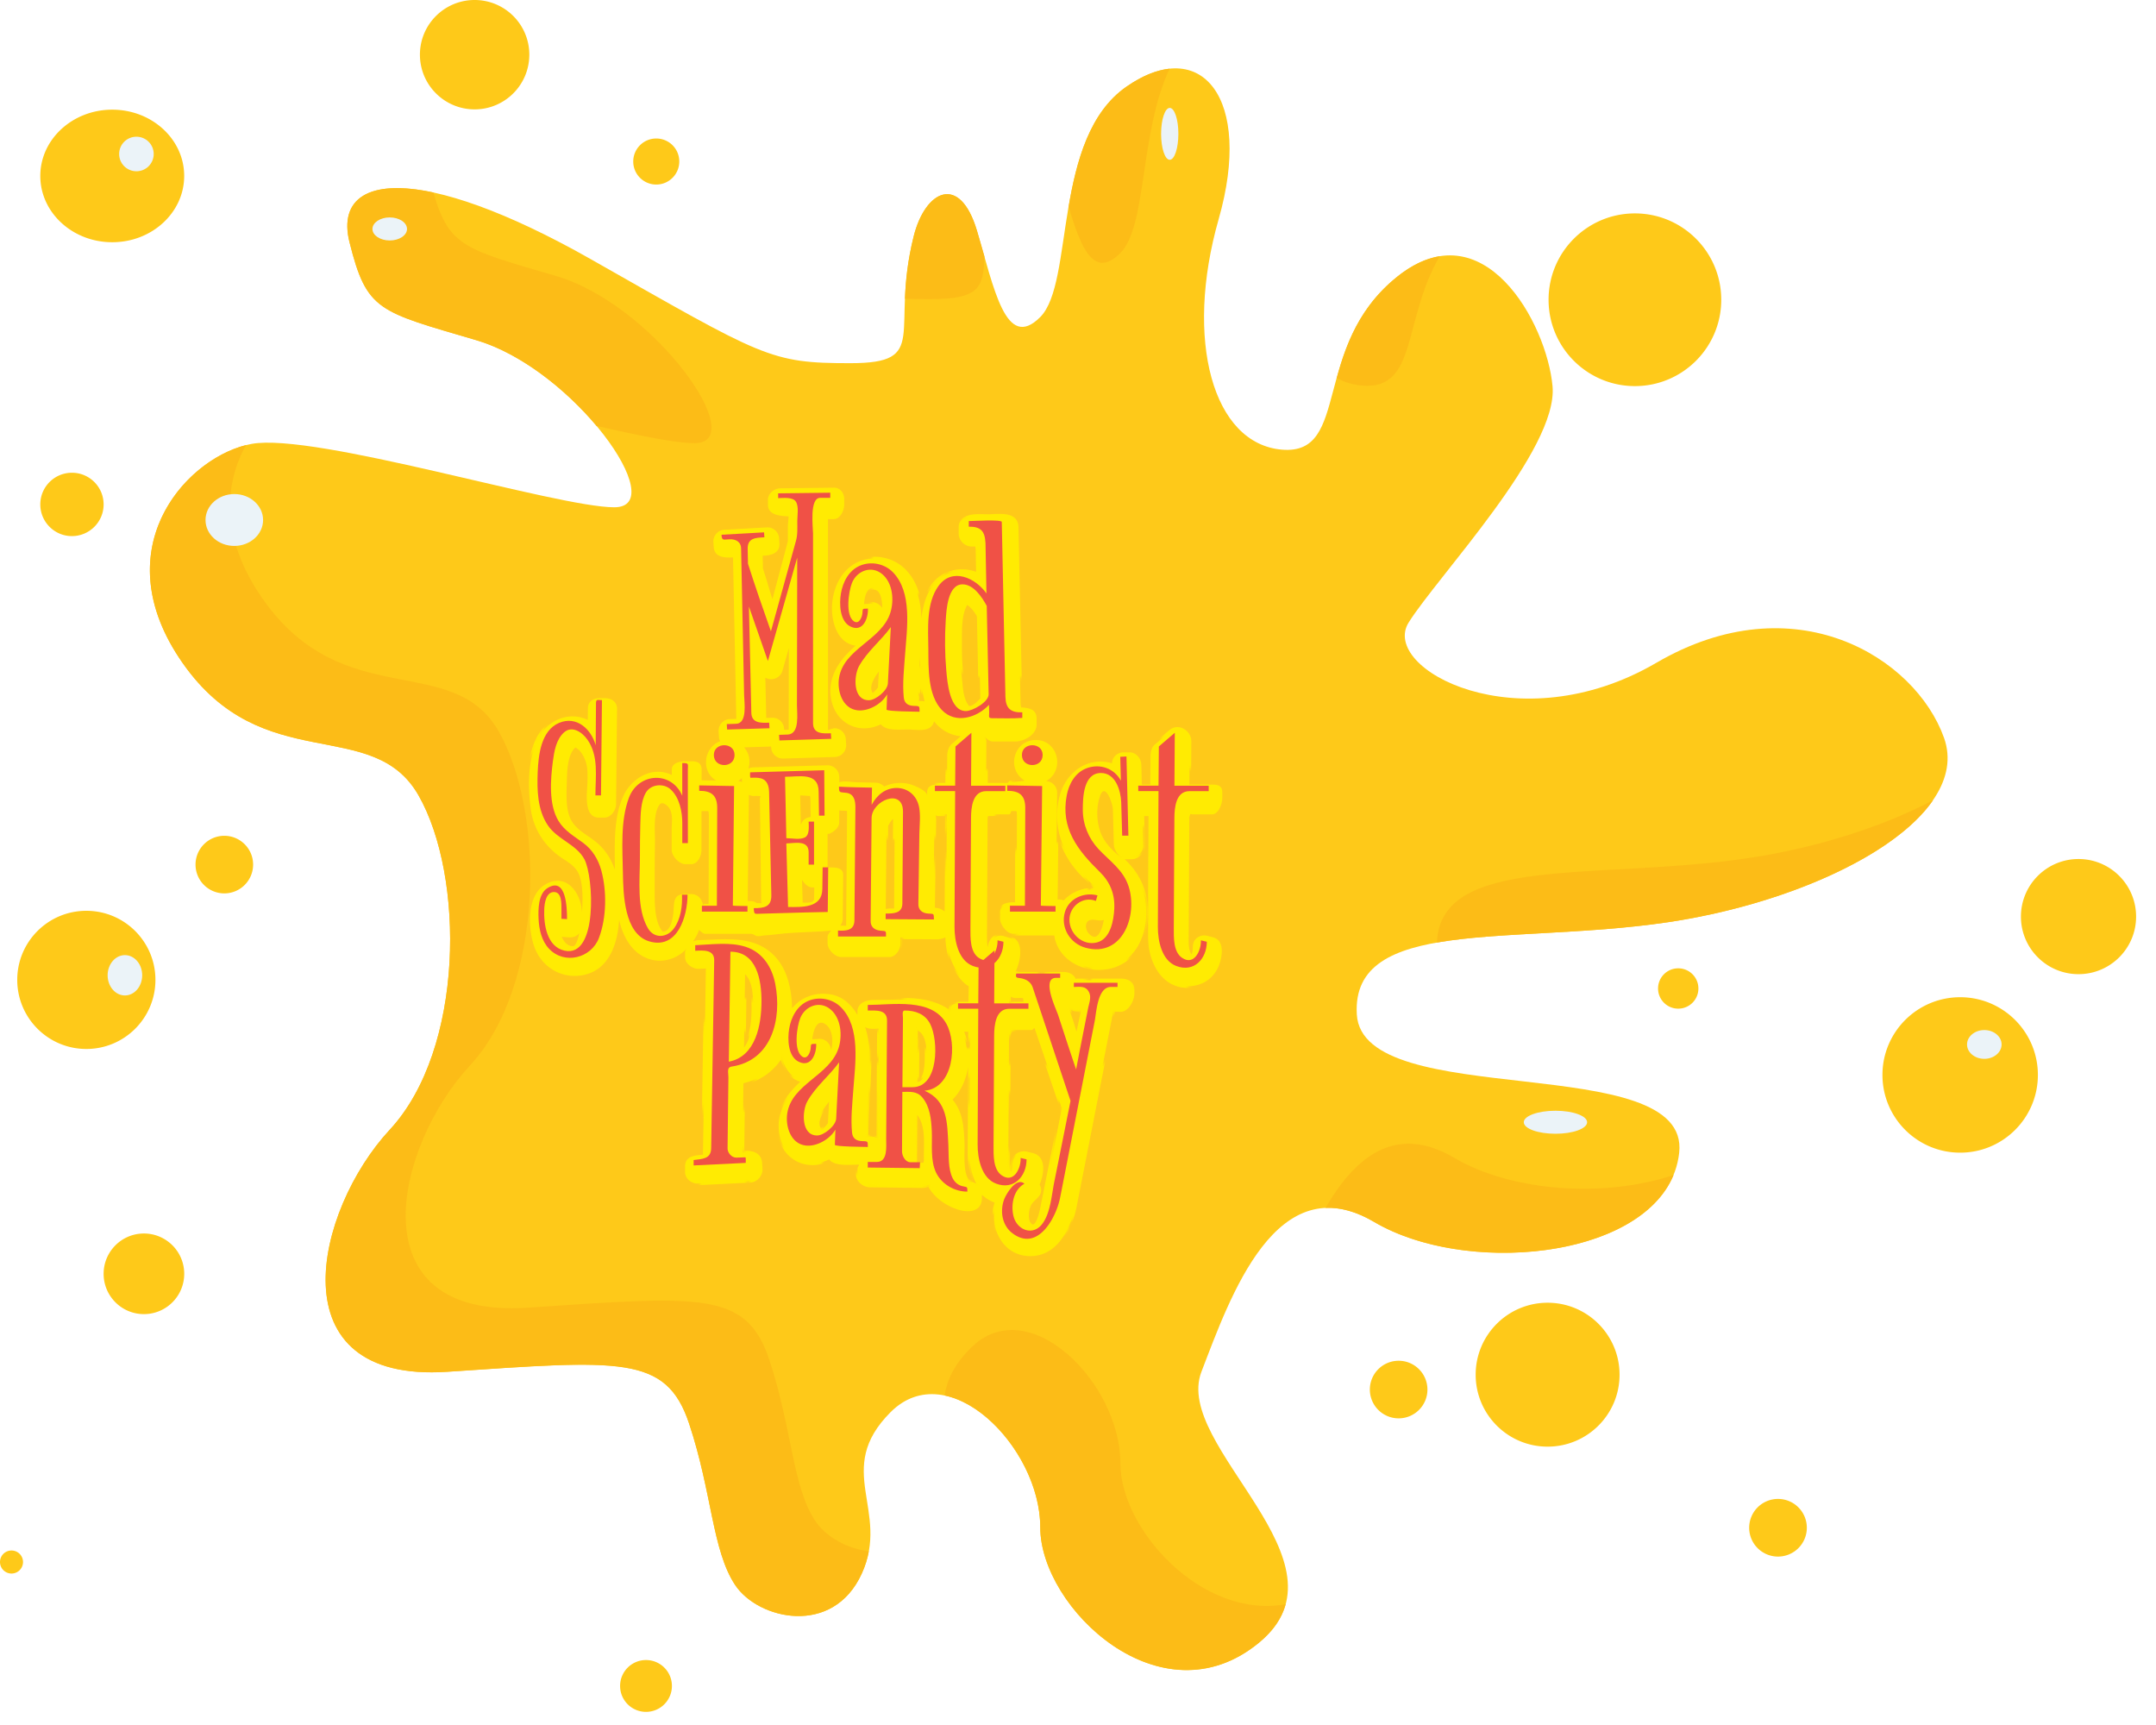<svg version="1.1" id="Layer_1" xmlns="http://www.w3.org/2000/svg" x="0" y="0" viewBox="0 0 650 520" style="enable-background:new 0 0 650 520" xml:space="preserve"><style>.st2,.st3{fill-rule:evenodd;clip-rule:evenodd;fill:#fec919}.st3{fill:#fcbc17}.st6{fill:#f05146}</style><pattern width="209.24" height="231.91" patternUnits="userSpaceOnUse" id="Unnamed_Pattern" viewBox="0 -231.91 209.24 231.91" style="overflow:visible"><path style="fill:none" d="M0-231.91h209.24V0H0z"/><path d="m199.21-132.5-.19 35.49c0 .74.02 1.63.07 2.67.04.81.16 1.58.37 2.3.11.39.26.71.45.98.11-.25.19-.52.23-.83.06-.44.09-.86.07-1.25-.06-1.1.41-2.17 1.26-2.88.85-.71 1.99-.97 3.06-.71l1.78.43c1.57.38 2.67 1.79 2.67 3.4 0 2.01-.28 3.68-.85 5.12-.59 1.49-1.41 2.73-2.42 3.66a8.612 8.612 0 0 1-3.57 2c-1.11.31-2.24.47-3.35.47-2.35 0-4.39-.64-6.06-1.92a12.08 12.08 0 0 1-3.46-4.17 17.3 17.3 0 0 1-1.62-4.88c-.29-1.64-.44-3.1-.44-4.54l.18-37.26h-2.31l.23 9.24c.02.15.03.09.03.25 0 1.93-1.57 3.51-3.5 3.51h-1.9c-1.89 0-3.44-1.52-3.5-3.41l-.29-10.06c-.02-.66-.13-1.44-.31-2.28-.15-.7-.38-1.32-.71-1.9a3.56 3.56 0 0 0-.96-1.13c-.04-.03-.19-.14-.64-.14-.34 0-.47.06-.47.06-.34.35-.63.85-.84 1.47-.29.83-.47 1.76-.54 2.76-.09 1.21-.13 2.33-.13 3.32 0 1.55.2 2.92.6 4.07.43 1.25.97 2.36 1.6 3.32.64.98 1.33 1.83 2.05 2.52.87.83 1.67 1.58 2.4 2.22 1.39 1.21 2.61 2.46 3.62 3.7a19.67 19.67 0 0 1 2.58 4.11c.64 1.41 1.12 2.9 1.41 4.44.28 1.48.42 3.05.42 4.67 0 2.27-.3 4.39-.91 6.31-.63 2.02-1.58 3.79-2.81 5.28a13.178 13.178 0 0 1-4.7 3.59c-1.82.83-3.89 1.26-6.15 1.26-1.69 0-3.32-.28-4.83-.84a12.48 12.48 0 0 1-4.09-2.46c-1.2-1.08-2.15-2.37-2.85-3.87-.57-1.24-.91-3.02-1.02-4.02h-12.81c-1.93 0-3.84-1.64-3.84-3.58v-1.78c0-1.93 1.91-3.64 3.84-3.64h1.03l.09-26.09c0-.38-.03-.82-.1-1.23-.03-.17-.07.32-.12-.68h-1.5c-.25 1-.52 1-.79 1h-5.82c-.1 0-.23.01-.36.19-.2.3-.35.4-.46.75-.11.37-.18.69-.2.96l-.19 35.49c0 .74.02 1.63.07 2.67.04.81.16 1.58.37 2.3v.01l.74-.64c0-.16.01-.32 0-.47a3.489 3.489 0 0 1 4.32-3.57l1.78.44c1.57.38 2.67 1.81 2.67 3.43 0 2-.28 3.73-.85 5.17-.24.61-.53 1.26-.84 1.77.58-.43 1.3-.5 2.08-.5h13.23c1.71 0 3.14.84 3.44 2.46.22-.05.46-.46.7-.46h13.18c1.93 0 3.69 1.96 3.69 3.89v1.25c0 1.93-1.76 3.86-3.69 3.86h-1.68c-.13 0-.25.13-.35.3-.05.09-.08-.02-.09.02l-11.76 60.04c-.29 1.46-.7 2.99-1.22 4.56-.58 1.71-1.36 3.32-2.33 4.77-1.05 1.57-2.35 2.9-3.88 3.93C155.49-.6 153.42 0 151.08 0c-1.67 0-3.21-.35-4.6-1.04a11.26 11.26 0 0 1-5.57-6.25c-.49-1.35-.75-2.76-.75-4.19 0-1.07.12-2.19.39-3.33.13-.56.27-1.11.48-1.65-1-.32-1.98-.8-2.81-1.44-.61-.47-1.28-1-1.78-1.56.03.17-.2.34-.2.52v1.44c0 1.93-1.32 3.5-3.26 3.5-1.77 0-3.22-.31-4.78-.91-1.5-.59-2.86-1.37-4.04-2.34-1.21-.99-2.23-2.15-3.01-3.45-.18-.29-.37-.59-.52-.9-.55.34-1.27.53-1.94.53l-15.79-.19c-1.92-.02-3.67-1.58-3.67-3.5v-1.68c0-.4.3-.77.42-1.13-.61-.02-1.01-.04-1.62-.06-1.68-.05-3.37-.12-5.04-.22a3.52 3.52 0 0 1-2.54-1.32c-.62.31-1.26.57-1.92.77-2.97.95-5.75.64-7.92-.62a9.805 9.805 0 0 1-3.1-2.81c-.78-1.08-1.37-2.3-1.75-3.63-.36-1.26-.55-2.56-.55-3.88 0-2.46.56-4.7 1.65-6.65.95-1.7 2.15-3.27 3.56-4.68.76-.76 1.57-1.51 2.42-2.23-1.31-.19-2.5-.71-3.48-1.54a9.126 9.126 0 0 1-2.4-3.21c-.4-.88-.68-1.84-.88-2.82-.25.43-.51.85-.79 1.25-1.46 2.06-3.36 3.77-5.65 5.1-1.49.86-3.19 1.52-5.07 1.97l-.25 20.89c.09 0 .18-.01.27-.02.55-.04 1.09-.06 1.61-.06a3.49 3.49 0 0 1 3.49 3.3l.1 1.68c.05.93-.27 1.85-.89 2.54s-1.49 1.11-2.43 1.16l-15.72.77h-.15c-.9 0-1.73-.34-2.38-.97-.69-.66-1.01-1.58-1.01-2.53v-1.64c0-1.74 1.21-3.22 2.94-3.47.65-.09 1.24-.12 1.91-.1.11 0 .2 0 .28-.01.01-.03.01-.06.01-.08l.89-56.11h-.15l-1.94.1c-.96.05-1.98-.29-2.68-.96-.7-.66-1.26-1.58-1.26-2.54v-1.68c0-.3.22-.58.29-.85-.46.49-.78.96-1.31 1.38-1.81 1.42-4.07 2.14-6.73 2.14-2.47 0-4.63-.68-6.41-2.03-1.56-1.18-2.87-2.71-3.88-4.56-.92-1.69-1.63-3.59-2.1-5.66-.01-.03-.01-.06-.02-.09v.05c-.09 1.5-.28 2.99-.57 4.44-.29 1.49-.71 2.93-1.22 4.28-.59 1.54-1.4 2.92-2.41 4.1a11.892 11.892 0 0 1-3.89 2.98c-1.55.74-3.34 1.11-5.33 1.11-2.45 0-4.6-.53-6.4-1.58a12.371 12.371 0 0 1-4.24-4.05C2-91.77 1.28-93.52.86-95.44.47-97.2.27-99 .27-100.79c0-.88.05-1.88.16-3 .12-1.27.38-2.5.77-3.66.48-1.43 1.23-2.67 2.24-3.68.9-.9 2.49-1.96 5-1.96 2.43 0 3.94 1 4.78 1.84.96.96 1.65 2.13 2.06 3.49.32 1.08.51 2.25.55 3.46.01.24.02.47.02.69.04-.7.07-1.36.08-1.99.02-1.1.02-1.93.02-2.5 0-1.28-.07-2.55-.2-3.76-.12-1.08-.34-2.1-.67-3.05-.29-.85-.71-1.63-1.24-2.33-.46-.6-1.11-1.15-1.94-1.61-2.47-1.38-4.53-2.93-6.1-4.59-1.59-1.69-2.85-3.55-3.73-5.52-.86-1.92-1.43-4-1.72-6.17-.22-1.98-.35-4.12-.35-6.34 0-1.12.03-2.37.1-3.73.07-1.44.23-2.92.48-4.38.25-1.5.62-2.98 1.09-4.41.53-1.61 1.27-3.08 2.21-4.35a12.12 12.12 0 0 1 3.73-3.33c1.57-.89 3.41-1.35 5.46-1.35 1.67 0 3.2.32 4.55.96l.03-3.83c.01-1.92 1.58-3.52 3.5-3.52h1.78c.93 0 1.83.44 2.49 1.1.66.66 1.02 1.63 1.01 2.56l-.29 28.8c-.02 1.92-1.58 3.54-3.5 3.54h-1.68c-1.93 0-3.5-1.64-3.5-3.57 0-.92.01-1.86.03-2.65.01-.74.02-1.48.02-2.21 0-.78.01-1.57.02-2.36.02-.74.02-1.55.02-2.43 0-.39-.07-1.08-.4-2.14-.29-.92-.68-1.8-1.16-2.62a6.74 6.74 0 0 0-1.49-1.79c-.38-.32-.7-.28-.7-.28-.36.34-.67.8-.94 1.39-.35.77-.63 1.65-.84 2.62-.23 1.12-.41 2.24-.52 3.33-.12 1.13-.19 2.19-.22 3.15-.03 1.02-.05 1.83-.05 2.44 0 2.14.1 3.99.31 5.5.17 1.27.5 2.37.97 3.3.47.92 1.14 1.79 1.98 2.59.97.91 2.28 1.9 3.92 2.93 1.98 1.3 3.57 2.8 4.77 4.51 1.1 1.57 1.96 3.29 2.56 5.09 0-2.21.01-4.4.05-6.55.03-2.23.14-4.38.35-6.38.21-2.06.52-4.01.96-5.8.49-2 1.2-3.78 2.16-5.27 1.05-1.63 2.35-2.94 3.99-3.89 1.69-.99 3.62-1.49 5.94-1.49 1.54 0 3.07.27 4.07.79v-1.62c0-1.93 2.01-3.59 3.94-3.59h1.68c1.93 0 3.38 1.66 3.38 3.59v3.24l4.26.08c-.49-.29-.89-.65-1.31-1.08-1.3-1.3-1.99-2.92-1.99-4.69 0-1.82.72-3.45 2.09-4.71.69-.64 1.46-1.1 2.29-1.41-.2-.41-.33-.86-.36-1.34l-.1-1.64c-.06-.94.27-1.86.91-2.56.63-.7 1.52-1.11 2.47-1.14l1.96-.07-1-48.72-.53.03c-.58.04-1.18.05-1.8.05a3.5 3.5 0 0 1-3.49-3.27l-.1-1.44c-.06-.93.25-1.85.87-2.55.62-.7 1.49-1.12 2.43-1.18l12.84-.72c1.92-.1 3.56 1.35 3.69 3.27l.1 1.49a3.505 3.505 0 0 1-3.32 3.72c-.59.03-1.17.05-1.72.07l.07 3.84.87 2.73c.4 1.24.85 2.68 1.41 4.33.23.69.44 1.42.71 2.19l4.75-17.43v-4.14c0-1.37.03-2.51.05-3.4a29.3 29.3 0 0 0-2.2-.02c-.94.01-1.94-.34-2.61-1-.67-.66-1.24-1.56-1.24-2.5v-1.44c0-1.92 1.71-3.48 3.63-3.5l15.9-.19c.95-.04 1.81.35 2.48 1.01.67.66.99 1.55.99 2.49v1.54c0 1.93-1.46 3.47-3.4 3.47h-1.71l.01 64.13 1.77-.05c1.91-.07 3.51 1.4 3.62 3.3l.1 1.68c.05.94-.28 1.87-.91 2.56s-1.53 1.11-2.47 1.13l-15.63.48h-.11a3.49 3.49 0 0 1-3.49-3.3l-.02-.34-8.16.25a6.333 6.333 0 0 1 1.64 4.29c0 .74-.12 1.45-.36 2.13.45-.23.95-.37 1.47-.38l22.37-.63c.95-.02 1.85.33 2.53.98a3.49 3.49 0 0 1 1.07 2.49l.01 1.62c.36-.1.73-.15 1.11-.14.59.03 1.12.07 1.59.1.41.03.88.05 1.41.07.57.02 1.15.02 1.76.02l5.07.1c1.01.02 1.92.46 2.55 1.16.66-.32 1.35-.56 2.04-.73 2.72-.65 5.39-.35 7.47.67 1.34.66 2.56 1.56 3.46 2.69.02.03.23.06.23.09v-.96c0-1.93 1.25-3.42 3.18-3.42h2.64l.07-8.4c.01-1.01.45-2.01 1.22-2.66l2.86-2.46c-1.72-.17-3.25-.63-4.58-1.41a12.07 12.07 0 0 1-3.48-3.09c-.16.61-.48 1.18-.94 1.63-.65.63-1.52.98-2.43.98h-.13c-1.69-.06-3.36-.12-5-.17-1.68-.05-3.37-.12-5.04-.22a3.52 3.52 0 0 1-2.54-1.32c-.62.31-1.26.57-1.92.77-2.97.95-5.75.64-7.92-.62a9.805 9.805 0 0 1-3.1-2.81c-.78-1.08-1.37-2.3-1.75-3.63-.36-1.25-.55-2.56-.55-3.88 0-2.46.56-4.7 1.65-6.65.95-1.7 2.15-3.27 3.56-4.68.76-.76 1.57-1.51 2.42-2.23-1.31-.19-2.5-.71-3.48-1.54a9.126 9.126 0 0 1-2.4-3.21c-.48-1.06-.81-2.2-1.01-3.4-.17-1.08-.26-2.09-.26-3.01 0-1.75.24-3.49.71-5.17.49-1.75 1.24-3.36 2.23-4.79 1.07-1.53 2.44-2.78 4.08-3.71 1.72-.97 3.72-1.47 5.96-1.47 2.81 0 5.22.73 7.18 2.17 1.77 1.31 3.2 2.97 4.24 4.96.96 1.83 1.65 3.82 2.05 5.94.33 1.74.51 3.42.55 5.01.05-.4.09-.8.15-1.2.24-1.51.59-2.98 1.05-4.38.51-1.55 1.21-2.95 2.09-4.18.97-1.36 2.19-2.47 3.63-3.28 1.52-.86 3.3-1.29 5.28-1.29 1.69 0 3.3.34 4.82 1.02l-.14-7.35c-.03-.46-.07-.93-.13-1.39-.01-.05 0-.1-.01-.15h-1.37c-1.93 0-3.45-1.57-3.45-3.5v-1.68c0-1.93 1.52-3.5 3.45-3.5.38 0 .74-.01 1.18-.02 1-.03 2.42-.02 4.61-.05 1.09-.02 2.46-.02 4.12-.02 1.9 0 3.46 1.52 3.5 3.43l1.1 53.2c.02.54.05.92.09 1.17.34.03.82.04 1.37.02.96-.03 1.85.32 2.54.98.68.66 1.04 1.57 1.04 2.52v1.68c0 1.83-1.37 3.46-3.2 3.6-.46.04-.92.17-1.44.19-.49.02-1.12.25-1.9.25h-6.85c-1.05 0-1.99-.68-2.63-1.42.46.6.73 1.14.72 1.93l-.08 12.49h6.65c.27 0 .54-.14.81-.13l4.22.04c-.49-.29-.95-.65-1.37-1.08-1.3-1.3-1.99-2.92-1.99-4.69 0-1.82.72-3.45 2.09-4.71 1.29-1.19 2.87-1.82 4.59-1.82 1.75 0 3.34.65 4.6 1.88 1.29 1.26 1.97 2.87 1.97 4.65 0 1.73-.65 3.33-1.88 4.62-.49.52-1.03.94-1.61 1.26 1.88.08 3.36 1.64 3.34 3.53l-.35 32.66.97.02c.55.01 1.06.16 1.51.39.25-.3.52-.58.81-.85 1.05-.98 2.27-1.74 3.62-2.27 1.75-.68 3.77-.94 5.77-.71l-.08-.08-3.93-3.83a34.2 34.2 0 0 1-4.01-4.68c-1.25-1.75-2.27-3.71-3.05-5.82-.81-2.21-1.23-4.7-1.23-7.42 0-5.17 1.14-9.25 3.39-12.13 2.42-3.1 5.8-4.74 9.78-4.74 1.19 0 2.32.16 3.38.48.07-1.79 1.5-3.26 3.32-3.35l1.88-.09a3.516 3.516 0 0 1 3.68 3.44l.13 5.43h2.57l.07-8.4c.01-1.01.45-2 1.22-2.66l4.81-4.13a3.496 3.496 0 0 1 3.75-.51c1.25.58 2.04 1.85 2.03 3.22l-.08 12.49h6.82c1.93 0 3.18 1.49 3.18 3.42v1.64c0 1.93-1.25 3.94-3.18 3.94h-5.82c-.1 0-.24.01-.36.19-.2.3-.35.4-.46.75-.14.37-.21.7-.24.97zM12.2-96.23l-1.68-.1c-.26-.01-.51-.06-.74-.12.15.36.32.69.51 1.01.37.62.82 1.1 1.39 1.49.25.17.67.39 1.5.39.14 0 .14-.01.22-.08.4-.4.75-.96 1.04-1.66.27-.67.5-1.4.68-2.2a3.5 3.5 0 0 1-2.92 1.27zm157.41-.03c.39.17.81.25 1.28.25.66 0 .88-.19.97-.27.47-.41.85-.94 1.14-1.6.38-.86.65-1.81.81-2.81.09-.58.16-1.13.21-1.66a3.474 3.474 0 0 1-3.31.39.476.476 0 0 0-.19-.05c-.15-.02-.28-.03-.4-.03-1.12 0-1.62.36-1.94.68-.33.32-.67.8-.67 1.84 0 .5.08.95.26 1.37.18.44.43.81.74 1.14.32.32.68.56 1.1.75zm-37.69-100.97c-.25.32-.46.75-.65 1.27-.3.81-.51 1.76-.67 2.81-.18 1.2-.26 2.4-.34 3.56-.08 1.19-.03 2.3-.03 3.32v2.55c0 .92-.08 2.08-.06 3.47.01 1.34-.01 2.77.1 4.26.1 1.46.28 2.94.52 4.4.22 1.35.53 2.56.91 3.61.31.84.67 1.5 1.07 1.95 0 .01.01.01.01.01.08-.01.22-.03.44-.13.4-.17.81-.4 1.22-.69.44-.32.88-.68 1.28-1.09.13-.13.26-.27.39-.4l-.53-24.96c-.23-.39-.49-.79-.77-1.2-.41-.59-.85-1.13-1.32-1.6-.41-.41-.84-.75-1.3-1.01-.07-.04-.17-.1-.27-.13zm20.6 127.82c-.28.07-.57.01-.87.01h-5.82c-.1 0-.23.34-.36.53-.2.3-.35.73-.46 1.09-.11.37-.18.69-.2.96l-.19 35.49c0 .74.02 1.63.07 2.67.04.81.16 1.58.37 2.3.11.39.26.71.45.98.11-.25.19-.52.23-.83.06-.44.09-.86.07-1.25-.06-1.1.41-2.17 1.26-2.88.85-.71 1.99-.97 3.06-.71l1.78.43c1.57.38 2.67 1.79 2.67 3.4 0 2-.28 3.68-.85 5.12-.07.18-.16.35-.24.52.28.5.45 1.06.46 1.65a3.5 3.5 0 0 1-1.81 3.14c-.58.32-.95.74-1.21 1.38-.39.96-.58 1.9-.58 2.87 0 .5.07 1.03.2 1.58.11.46.27.88.49 1.25.13.21.27.37.46.49.02.01.16.06.45.06.31 0 .52-.05.62-.14.42-.39.76-.86 1.03-1.46.36-.8.65-1.67.85-2.59.25-1.13.47-2.16.66-3.08l5.63-28.22-8.22-24.76zm-47.24-101.46c.17-.2.32-.42.47-.64l.34-6.46a22.32 22.32 0 0 0-2.52 3.61c-.5.89-.74 1.8-.74 2.77 0 .31.05.68.15 1.1.08.35.2.66.36.93.05.09.11.16.17.23.23-.11.48-.27.74-.49.36-.3.7-.66 1.03-1.05zm1.72-25.18c.02-.72-.05-1.49-.22-2.31-.14-.69-.38-1.31-.73-1.88-.3-.48-.66-.86-1.1-1.15-.1-.07-.42-.28-1.14-.28-.49 0-.87.08-1.06.22-.38.29-.68.65-.92 1.11-.31.61-.53 1.32-.64 2.11-.07.48-.13.95-.17 1.42l.28-.03 1.68-.1c.07 0 .13-.01.2-.01.87 0 1.7.32 2.35.9.69.63 1.11 1.51 1.15 2.45v.12c.21-.73.31-1.56.31-2.48.01-.02.01-.06.01-.09zm11.92 28.55c.14.01.27.04.4.06-.45-1.75-.79-3.66-1-5.67-.2-1.96-.32-4.02-.35-6.13-.01-.48-.01-.96-.01-1.45-.03.43-.04.86-.07 1.28-.28 3.89-.42 7.88-.42 11.84.45.03.93.05 1.45.07zm4.5 33.1c-.58 0-1.13-.37-1.61-.62.36 1.27.53 2.41.49 3.82l-.38 26.35c.3.01.61.03.9.01.93-.05 1.84.32 2.54.94.19.17.35.47.5.67l.15-31.17h-2.59zm-13.31 29.48.19-27.24c0-.16-.03-.38-.08-.63v-.02c-.19.06-.41.18-.67.41-.39.34-.99 1.02-1.72 2.4l-.23 25.23c.77-.22 1.67-.13 2.51-.15zM90.24-118.4h1c.93 0 1.83.15 2.49.81.66.67 1.02 1.34 1.01 2.27l-.14 13.47c-.01.81-.3 1.54-.77 2.12.18-.02.35-.04.53-.03.43.02.85.04 1.27.04l.28-33.81c0-.39-.02-.68-.04-.88-.46-.05-.98-.09-1.55-.11a3.57 3.57 0 0 1-.74-.11v3.66c.01.93-.42 1.83-1.07 2.49-.58.58-1.27.94-2.27 1.02v9.06zm-37.15 11h1.03l.08-26.09c0-.38-.03-.82-.1-1.23-.03-.17-.07.32-.12-.68h-1.75v12.74c0 1.93-1.44 3.26-3.38 3.26h-1.68c-1.93 0-3.94-1.33-3.94-3.26v-6.01c0-.79.12-1.76-.07-2.88-.18-1.03-.25-2.02-.65-2.95-.32-.73-.72-1.31-1.23-1.78-.15-.14-.36-.29-.89-.29-.56 0-.91.1-1.01.2-.05.05-.48.52-.82 2.24-.33 1.67-.53 3.98-.58 6.85-.06 3.04-.1 6.88-.1 11.4 0 .75-.01 1.8-.02 3.14-.02 1.25.02 2.64.09 4.13.07 1.48.21 3 .41 4.55.18 1.42.46 2.71.82 3.85.29.9.65 1.61 1.07 2.1.52.04.71-.07.77-.11.32-.19.59-.44.83-.76.33-.45.61-.98.83-1.57.26-.68.46-1.39.6-2.12.15-.78.24-1.52.28-2.24.04-.76.05-1.4.02-1.96-.04-.96.3-1.84.96-2.54.66-.69 1.58-1 2.53-1h1.68c1.91 0 3.45 1.37 3.49 3.27.29-.06.56-.26.85-.26zm31.84-25.27-.07-5.46c0-.49-.06-1.28-.17-1.28h-.08c-.96 0-1.9.08-2.83.11l.19 9.15c.16-.54.45-1.05.86-1.46.56-.57 1.3-.97 2.1-1.06zm-2.62 18.43.21 7.37c.68-.01 1.36-.03 2.03-.08.09-.01.14 0 .26-.07.24-.14.45-.29.63-.49s.32-.38.42-.63c.06-.15.1-.21.1-.3l.06-3.97h-.69c-1.29.01-2.4-.81-3.02-1.83zm-18.09-28.84-.04-.73c-.01-.16.01-.32.02-.48-.39.35-.79.67-1.23.91.44.02.86.13 1.25.3zm2.07 3.85-.35 32.04.95.02c.71.02 1.33.24 1.88.62.62 0 1.11 0 1.63-.01 0-.07-.16-.15-.16-.24v-.29l-.51-30.95c-.01-.39.12-.65.08-.82-.53-.05-1.19-.06-1.92-.03-.57.02-1.11-.11-1.6-.34zm10.62-19.97.02.34 1.35-.05c0-.01.01-.02.01-.04l.05-24.54-1.94 6.83a3.494 3.494 0 0 1-5.15 2.05l.28 12.17 1.77-.06h.13c1.84 0 3.37 1.44 3.48 3.3zM50.93-95.36l4.76-.19c1.64-.07 3.32-.1 5-.1 3.34 0 6.25.58 8.65 1.74 2.47 1.18 4.48 2.86 6 4.97 1.43 2 2.47 4.37 3.08 7.02.52 2.22.77 4.61.83 7.1.96-1.17 2.08-2.15 3.42-2.91 1.72-.97 3.67-1.47 5.91-1.47 2.81 0 5.11.73 7.07 2.17 1.54 1.14 2.59 2.57 3.59 4.23v-1.02c0-1.93 1.8-3.5 3.74-3.5 1.81 0 3.83-.02 5.58-.05 1.8-.03 3.67-.05 5.52-.05 2.61 0 5.09.29 7.19.87 2.24.61 3.97 1.62 5.97 2.99v-.74c0-1.93 1.22-3.1 3.16-3.1h2.64l.06-4.95c-.6-.28-1.15-.82-1.68-1.23-1.46-1.12-2.57-2.53-3.42-4.2-.76-1.5-1.21-3.17-1.52-4.94-.29-1.64-.24-3.2-.24-4.65v-.07c0 .07-.29.15-.35.22-.67.7-1.76 1.13-2.73 1.08l-10.91-.07v1.72c0 1.93-1.65 3.07-3.58 3.07h-14.5c-1.93 0-3.94-1.14-3.94-3.07v-1.78c0-.79.5-1.5.99-2.11-.09.01.03.08-.07.08-3.68.07-7.41.26-11.07.37-3.72.11-7.43.52-11.12.52h-.09c-.76 0-1.46-1-2.04-1H53.09c-.7 0-1.35-.25-1.9-.6-.31 1.05-.7 2.02-1.18 2.97-.2.39-.42.76-.64 1.13.47-.26.99-.43 1.56-.45zM65.99-65.1c.6-1.47 1.02-3.07 1.24-4.73.24-1.81.36-3.53.36-5.1 0-1.46-.1-3.02-.29-4.64-.17-1.41-.5-2.7-1-3.84-.29-.66-.67-1.23-1.16-1.73l-.32 22.2c.46-.64.85-1.36 1.17-2.16zm23.68 25.58c.17-.2.32-.42.47-.64l.34-6.46a22.32 22.32 0 0 0-2.52 3.61c-.5.89-.74 1.8-.74 2.77 0 .31.05.68.15 1.1.08.35.2.66.36.93.05.09.11.16.17.23.23-.11.48-.27.74-.49.36-.3.7-.66 1.03-1.05zm-2.09-26.07c.87 0 1.7.32 2.35.9.69.63 1.11 1.51 1.15 2.45v.12c.21-.73.31-1.56.31-2.48v-.11c.02-.72-.05-1.49-.22-2.31-.14-.69-.38-1.31-.73-1.88-.3-.48-.66-.86-1.1-1.16-.1-.07-.42-.28-1.14-.28-.49 0-.87.08-1.06.22-.38.29-.68.65-.92 1.11-.31.61-.53 1.32-.64 2.11-.07.48-.13.95-.17 1.42l.28-.03 1.68-.1c.08.02.15.02.21.02zm31.96 1.09c-.17-.93-.47-1.73-.88-2.38-.33-.53-.78-.95-1.38-1.29-.01 0-.02-.01-.03-.02l-.13 15.64c.46-.06.62-.21.68-.27.5-.48.88-1.06 1.16-1.77.35-.91.59-1.91.7-2.97.13-1.25.2-2.39.2-3.39.01-1.2-.1-2.4-.32-3.55zm-16.37-4.14c-.67 0-1.28-.2-1.81-.52.34.98.6 1.99.8 3.03.38 1.98.57 3.89.57 5.68 0 4.14-.15 8.31-.44 12.4-.28 3.89-.42 7.88-.42 11.84.45.02.94.05 1.46.07.72.03 1.38.28 1.93.68l.24-33.23h-.16c-.76.03-1.48.05-2.17.05zm15.94 39.02c-.02-.61-.03-1.43-.03-2.04.02-1.98-.05-3.97-.21-5.94-.05-.69-.18-1.5-.37-2.45-.17-.82-.43-1.56-.79-2.31-.18-.39-.39-.62-.62-.92l-.07 13.88h1.93c.05 0 .1-.22.16-.22zm15.83 7.63c-.02-.04-.05-.09-.07-.13-.76-1.5-1.31-3.19-1.62-4.97-.29-1.64-.44-3.26-.44-4.71l.18-37.6h-2.59c-.04 0-.08.11-.12.1.22.44.43 1.01.6 1.49.79 2.1 1.18 4.61 1.18 7.46 0 1.52-.18 3.13-.54 4.76-.38 1.72-.98 3.34-1.79 4.83-.72 1.31-1.61 2.47-2.68 3.46.38.43.74.88 1.07 1.36 1.59 2.31 2.47 4.93 2.59 7.8.06 2.12.15 4.22.26 6.29.11 2.09.25 4.18.4 6.19.05.73.15 1.36.3 1.9.1.38.24.69.41.94.04.06.1.12.25.2.07.03.36.15 1.01.17.59.03 1.12.19 1.6.46zm26.84-56.46c.24.77.54 1.6.88 2.66.46 1.44.99 3.08 1.58 4.89l.92 2.86 1.29-6.38c.09-.46.17-.97.24-.97h-1.33c-1.7 0-3.11-1.39-3.43-2.99-.05 0-.1-.07-.15-.07zM148-78.4c-1.39 0-2.59-.72-3.15-1.9l-.02 2.9h4.85l-.05-.36c-.06-.19-.1-.44-.1-.44-.44-.2-.95-.2-1.53-.2z" style="fill:#ffeb02"/></pattern><path class="st2" d="M275.45 71.26c-7.19 28.8 5.21 38.22-19.09 38.22s-26.03-1.74-78.1-31.27c-52.07-29.53-78.1-26.06-72.89-5.21 5.21 20.85 8.68 20.85 38.18 29.54 29.5 8.69 59.01 50.38 41.65 50.38s-90.25-22.59-109.34-19.11c-19.09 3.48-45.12 31.27-20.83 66.02 24.3 34.75 57.27 15.64 71.16 39.96 13.88 24.32 13.88 76.44-8.68 100.77-22.56 24.32-34.71 76.45 17.36 72.97 52.07-3.47 65.95-5.21 72.89 15.64 6.94 20.85 6.94 38.22 13.88 48.65s29.5 15.64 38.18-3.48c8.68-19.11-8.68-31.27 8.68-48.65 17.36-17.37 45.12 10.43 45.12 34.75s36.45 59.07 65.95 34.75-26.04-59.07-17.36-81.66c8.68-22.58 22.56-62.54 52.06-45.17 29.51 17.37 88.51 10.42 91.98-20.85 3.47-31.27-95.46-12.16-97.19-41.7-1.74-29.54 46.86-20.85 93.72-27.8 46.86-6.95 91.99-31.28 83.31-55.6-8.68-24.32-45.13-46.91-86.78-22.58-41.65 24.32-83.31 1.74-74.63-12.16 8.68-13.9 45.12-52.12 43.39-71.23-1.74-19.11-20.83-53.86-46.86-33.01-26.04 20.85-13.89 53.86-34.71 52.12-20.83-1.74-29.5-33.01-19.09-69.49 10.41-36.49-5.21-55.59-27.77-39.96-22.56 15.63-15.62 59.07-26.03 69.49-10.41 10.42-13.88-8.69-19.09-26.06-5.18-17.38-15.6-12.17-19.07 1.73z"/><path class="st3" d="M280.51 90.17c14.87 0 15.99-3.54 16.28-12.87-.73-2.56-1.46-5.18-2.24-7.77-5.21-17.37-15.62-12.16-19.09 1.74-1.88 7.54-2.42 13.73-2.63 18.79 2.33.08 4.85.11 7.68.11zM337.78 76.27c8.09-8.1 5.71-36.12 14.83-55.56-3.9.41-8.27 2.14-12.94 5.38-11.16 7.73-15.1 22.26-17.49 36.23 3.73 12.6 7.63 21.92 15.6 13.95zM143.55 102.53c13.66 4.02 27.31 15.12 36.32 25.88 13.05 2.96 24.01 5.19 29.47 5.19 17.36 0-12.15-41.7-41.65-50.39-27.29-8.03-32.31-8.65-37.03-25.19-19.68-4.24-28.54 2-25.3 14.97 5.22 20.85 8.69 20.85 38.19 29.54zM410.67 116.23c16.8 1.4 12.15-19.8 23.39-39-4.03.65-8.32 2.59-12.82 6.19-11.45 9.17-15.51 20.69-18.24 30.57 2.33 1.23 4.89 2 7.67 2.24zM438.44 349.03c-17.93-10.56-30.09.06-38.82 15.09 4.41-.2 9.28 1.05 14.68 4.23 27.27 16.05 79.72 11.34 90.27-14.15-20.54 6.9-48.56 5.18-66.13-5.17zM526.96 258.69c-45.56 6.76-92.77-1.27-93.74 25.44 18.14-3.19 44.12-2.35 69.6-6.12 34.59-5.13 68.22-19.73 79.98-36.8-15.44 8.16-35.48 14.46-55.84 17.48zM337.78 441.11c0-24.32-27.77-52.12-45.13-34.75-5.11 5.12-7.2 9.78-7.84 14.3 14.5 3.04 28.82 22.29 28.82 39.76 0 24.32 36.45 59.07 65.95 34.75 4.42-3.65 6.92-7.53 8.03-11.57-25.17 4.57-49.83-22.48-49.83-42.49zM245.79 458.49c-6.94-10.42-6.94-27.8-13.88-48.65-6.94-20.85-20.83-19.11-72.89-15.64-52.07 3.47-39.92-48.64-17.36-72.97 22.56-24.32 22.56-76.44 8.68-100.77-13.89-24.32-46.86-5.21-71.16-39.96-12.71-18.18-11.64-34.45-5.01-46.34-18.88 4.74-42.73 31.92-19.14 65.65 24.3 34.75 57.27 15.64 71.16 39.96 13.88 24.32 13.88 76.44-8.68 100.77-22.56 24.32-34.71 76.45 17.36 72.97 52.07-3.47 65.95-5.21 72.89 15.64 6.94 20.85 6.94 38.22 13.88 48.65s29.5 15.64 38.18-3.48c1.06-2.32 1.72-4.54 2.11-6.68-6.74-.84-13.01-4.47-16.14-9.15z"/><path class="st2" d="M33.84 33.06c-11.98 0-21.69 8.95-21.69 19.98 0 11.04 9.71 19.98 21.69 19.98s21.69-8.95 21.69-19.98c.01-11.04-9.71-19.98-21.69-19.98zm-2.6 119c0-5.27-4.27-9.55-9.55-9.55-5.27 0-9.54 4.27-9.54 9.55 0 5.27 4.27 9.55 9.54 9.55 5.28-.01 9.55-4.28 9.55-9.55zM492.9 64.33c-14.38 0-26.03 11.66-26.03 26.03 0 14.38 11.66 26.03 26.03 26.03 14.38 0 26.03-11.66 26.03-26.03 0-14.38-11.66-26.03-26.03-26.03zM421.67 410.2c-4.79 0-8.68 3.88-8.68 8.68 0 4.79 3.88 8.68 8.68 8.68 4.79 0 8.68-3.89 8.68-8.68-.01-4.8-3.89-8.68-8.68-8.68zm84.29-118.3c-3.36 0-6.08 2.72-6.08 6.08s2.72 6.08 6.08 6.08 6.08-2.72 6.08-6.08-2.72-6.08-6.08-6.08zm85 8.71c-12.94 0-23.43 10.49-23.43 23.43s10.49 23.43 23.43 23.43 23.43-10.49 23.43-23.43-10.49-23.43-23.43-23.43zm35.68-41.66c-9.58 0-17.36 7.77-17.36 17.36 0 9.58 7.77 17.35 17.36 17.35S644 285.89 644 276.31c0-9.59-7.77-17.36-17.36-17.36zM466.58 392.71c-11.98 0-21.69 9.71-21.69 21.69s9.71 21.69 21.69 21.69 21.69-9.71 21.69-21.69c0-11.97-9.71-21.69-21.69-21.69zM46.86 295.38c0-11.5-9.32-20.82-20.83-20.82S5.2 283.88 5.2 295.38s9.32 20.83 20.83 20.83 20.83-9.33 20.83-20.83zm20.77-43.43c-4.79 0-8.68 3.89-8.68 8.68 0 4.79 3.88 8.68 8.68 8.68 4.79 0 8.68-3.88 8.68-8.68 0-4.79-3.89-8.68-8.68-8.68zm468.41 199.9a8.69 8.69 0 0 0-8.69 8.69c0 4.8 3.89 8.69 8.69 8.69 4.8 0 8.69-3.89 8.69-8.69 0-4.8-3.89-8.69-8.69-8.69zM3.47 467.4c-1.92 0-3.47 1.55-3.47 3.47 0 1.92 1.56 3.47 3.47 3.47 1.92 0 3.47-1.56 3.47-3.47 0-1.92-1.55-3.47-3.47-3.47zm39.92-95.56c-6.71 0-12.15 5.44-12.15 12.15s5.44 12.15 12.15 12.15 12.15-5.44 12.15-12.15-5.44-12.15-12.15-12.15zm151.37 128.58c-4.31 0-7.81 3.49-7.81 7.81 0 4.32 3.5 7.81 7.81 7.81s7.81-3.49 7.81-7.81c0-4.32-3.49-7.81-7.81-7.81zM143.09 0c-9.11 0-16.49 7.38-16.49 16.48 0 9.11 7.38 16.49 16.49 16.49s16.49-7.38 16.49-16.49c0-9.1-7.38-16.48-16.49-16.48zm54.76 41.75c-3.83 0-6.94 3.11-6.94 6.94 0 3.83 3.11 6.94 6.94 6.94 3.84 0 6.94-3.11 6.94-6.94.01-3.84-3.1-6.94-6.94-6.94z"/><path d="M70.64 148.93c-4.79 0-8.68 3.5-8.68 7.82s3.88 7.82 8.68 7.82c4.79 0 8.68-3.5 8.68-7.82-.01-4.32-3.89-7.82-8.68-7.82zm46.86-83.39c-2.88 0-5.21 1.56-5.21 3.48s2.33 3.47 5.21 3.47 5.21-1.56 5.21-3.47c-.01-1.93-2.34-3.48-5.21-3.48zM41.13 41.21c-2.88 0-5.21 2.33-5.21 5.21s2.33 5.21 5.21 5.21 5.21-2.33 5.21-5.21c0-2.87-2.33-5.21-5.21-5.21zm-3.47 246.71c-2.87 0-5.21 2.72-5.21 6.08s2.33 6.08 5.21 6.08 5.21-2.72 5.21-6.08-2.33-6.08-5.21-6.08zm315-255.39c-1.44 0-2.61 3.5-2.61 7.82s1.17 7.82 2.61 7.82 2.6-3.5 2.6-7.82c.01-4.32-1.16-7.82-2.6-7.82zm116.29 302.3c-5.27 0-9.55 1.55-9.55 3.47 0 1.92 4.27 3.47 9.55 3.47 5.27 0 9.54-1.55 9.54-3.47 0-1.92-4.28-3.47-9.54-3.47zm129.29-24.32c-2.87 0-5.21 1.94-5.21 4.34s2.33 4.34 5.21 4.34 5.21-1.95 5.21-4.34c0-2.4-2.33-4.34-5.21-4.34z" style="fill-rule:evenodd;clip-rule:evenodd;fill:#ebf3f8"/><path d="M358.77 245.66c.16-.5.49-.16.82-.16h5.81c1.93 0 3.1-3.08 3.1-5.01v-1.63c0-1.93-1.17-2.35-3.1-2.35h-6.81l.08-13.01c.02-2.89-3.45-5.03-5.78-3.03l-4.81 4.03c-.77.66-1.21 2.13-1.22 3.14l-.07 8.87h-2.56l-.13-5.95c-.05-1.94-1.66-3.87-3.67-3.76l-1.87-.01c-1.82.09-3.24 1.51-3.31 3.3-7.53-2.23-14.19 3.03-15.88 10.2-2.15 9.09 1.08 17.63 7.63 24.04l3.93 3.82c.03.03.05.05.08.07-3.78-.43-7.69.91-10.18 3.82-.46-.23-.96-.38-1.51-.39l-.96-.02.35-32.63a3.492 3.492 0 0 0-3.34-3.53c5.8-3.23 3.67-12.4-3.09-12.4-6.71 0-9.01 8.87-3.31 12.28l-4.22.49c-.27 0-.54.67-.81.67h-6.65l.08-13.01c0-.79-.26-1.07-.72-1.67.64.74 1.58 1.68 2.63 1.68h6.85c2.68 0 6.39-2.07 6.39-5.08v-1.68c0-3.04-2.22-3.29-4.68-3.52-.04-.25-.13-.63-.15-1.17l-1.13-53.14c-.09-4.42-5.59-3.41-8.49-3.39-2.84.03-8.55-.81-8.55 3.55v1.68c0 1.93 1.6 3.5 3.53 3.5h1.41c.1.5.16 1.01.2 1.54l.13 7.34c-3.97-1.78-8.81-1.25-12.08 1.7-3.24 2.93-4.4 7.41-4.93 11.59-.13-5.04-1.4-10.52-4.99-14.27-3.6-3.75-9.45-4.93-14.21-2.71-4.96 2.31-7.45 7.76-7.73 13-.26 4.84 1.47 11.39 7.11 12.2-4.91 4.21-8.76 9.69-7.31 16.47 1.51 7.08 8.41 10.42 14.91 7.22 1.75 2.2 6.07 1.49 8.55 1.57 2.61.08 6.6.93 7.5-2.47 1.99 2.59 4.8 4.17 8.04 4.5l-2.85 2.46c-.76.66-1.21 2.18-1.22 3.19l-.07 8.92h-2.63c-1.93 0-3.36.42-3.36 2.35v.96c0-1.49-3.97-3.08-5.12-3.4-2.53-.7-5.47-.47-7.84.68a3.58 3.58 0 0 0-2.57-1.16l-5.08-.1c-1.83 0-4.1-.53-5.87-.05l-.02-1.62c-.01-1.94-1.66-3.52-3.6-3.47l-22.34.62c-.52.01-1.02.15-1.47.38.75-2.2.27-4.66-1.28-6.41l8.15-.25.02.34c.11 1.87 1.73 3.34 3.6 3.29l15.62-.48c1.94-.06 3.49-1.76 3.38-3.69l-.1-1.68c-.11-1.9-1.7-3.37-3.61-3.29l-1.76.53-.01-63.57h1.71c1.93 0 3.19-2.51 3.19-4.44v-1.54c0-1.82-1.17-3.59-3.24-3.5l-16.01.19c-1.91.02-3.75 1.58-3.75 3.5v1.44c0 3.29 4.01 3.39 6.23 3.52-.01.9-.23 2.03-.23 3.4v4.14l-4.64 17.41c-.73-2.13-1.31-4.37-2-6.52l-.87-2.73-.07-3.83c2.4-.07 5.24-.7 5.04-3.79l-.1-1.49c-.12-1.92-1.77-3.37-3.69-3.27l-12.83.72c-1.91.11-3.42 1.8-3.29 3.72l.1 1.44c.22 3.26 3.36 3.27 5.82 3.18l.99 48.66-1.96.07c-1.93.07-3.48 1.77-3.37 3.7l.1 1.63c.03.48.15.93.36 1.34-4.87 1.79-5.95 9.04-1.2 11.87l-4.38-.08V232c0-1.93-1.19-2.53-3.12-2.53h-1.68c-1.93 0-4.2.6-4.2 2.53v1.62c-6-2.89-12.17 1.13-14.53 6.17-3.15 6.75-2.64 15.14-2.64 22.39-1.12-3.37-3.13-6.38-5.93-8.58-2.79-2.19-6.26-3.73-7.64-7.25-1.26-3.21-1.01-7.12-.91-10.5.09-3.08.11-8.2 2.52-10.48 0-.3 1.35.91 1.25.8.8.85 1.35 1.91 1.78 2.98.83 2.08.71 4.35.68 6.54-.04 2.92-1.38 10.77 3.44 10.77h1.68c1.92 0 3.48-2.15 3.5-4.07l.29-28.77c.02-1.95-1.64-3.16-3.5-3.16h-1.78c-1.92 0-3.48 1.08-3.5 3l-.03 3.56c-5.97-2.86-12.53.33-15.21 6.02-2.9 6.15-2.87 14.05-2.01 20.66.83 6.39 4.37 11.7 9.76 15.18 2.76 1.78 4.61 3.07 5.36 6.47.69 3.15.54 6.61.35 9.81-.15-5.76-4.6-12.32-11.09-8.52-5.68 3.33-5.18 13.23-3.37 18.54 2.28 6.68 9.04 10.48 15.94 8.48 7.07-2.05 9.35-9.88 9.71-16.44.92 4.37 3.26 9.06 7.39 11.18 4.52 2.33 9.62 1.12 12.9-2.37-.07.27-.41.56-.41.85v1.68c0 2.02 2.38 3.59 4.19 3.49l1.94-.1h.15l-.89 56.04c0 .02.12.04.11.08-2.36.23-5.5.29-5.5 3.58v1.63c0 2.02 1.95 3.59 3.86 3.49l15.67-.77c1.91-.09 3.42-1.77 3.31-3.69l-.11-1.68c-.17-3.02-3-3.35-5.38-3.22l.24-20.87c4.8-1.14 8.96-4.05 11.5-8.3.72 3.54 2.9 7.02 6.74 7.57-4.92 4.21-8.75 9.69-7.31 16.47 1.51 7.08 8.41 10.42 14.91 7.22 1.79 2.26 6.51 1.51 9.08 1.6-.12.36-.52.73-.52 1.13v1.68c0 1.91 1.85 3.47 3.77 3.5l15.82.19c.68 0 1.42-.19 1.97-.53 1.67 3.35 5.03 5.76 8.51 6.96 2.83.98 6.93 1.11 6.93-2.86v-1.44c0-.18.3-.35.28-.52 1.22 1.37 2.95 2.44 4.69 3-2.6 6.89 1.21 15.72 9.08 16.4 8.68.75 13.1-7.66 14.53-14.99L335.81 304c-.1.29.31.5.43.5h1.68c1.93 0 3.58-3.06 3.58-4.99v-1.25c0-1.93-1.65-2.76-3.58-2.76h-13.17c-.24 0-.47.42-.69.46-.3-1.62-1.73-2.46-3.44-2.46h-13.21c-.78 0-1.5-.5-2.08-.06 1.61-2.68 3.4-9.66-.99-10.73l-1.78-.54c-2.75-.67-4.25 1.59-4.32 3.98l-.74.61c-.41-1.63-.44-3.3-.44-4.98l.19-35.17c.07-.8.27-1.12 1.02-1.12h5.81c.27 0 .53 0 .79-1h1.5c-.05 0-.02.09.07.24-.01-.07 0-.24.05-.24.07.45.1 1.13.1 1.58l-.08 26.42h-1.03c-1.93 0-3.99.6-3.99 2.54v1.78c0 1.93 2.06 4.69 3.99 4.69h12.8c.92 8 9.77 12.07 17.29 9.74 8.29-2.57 10.91-11.92 9.75-19.72-.6-4.06-2.44-7.74-5.21-10.75-2.68-2.92-6.08-5.1-7.85-8.78-1.66-3.46-1.9-8.28-.65-11.93 1.56-4.55 3.85 2.16 3.91 3.91l.29 10.59c.05 1.89 1.6 3.95 3.5 3.95h1.87c1.91 0 3.74-1.95 3.49-3.88l-.23-9.12h2.31l-.18 36.68c0 7.31 3.89 15.72 12.41 15.08 3.9-.29 7.04-2.52 8.49-6.19 1.04-2.62 1.89-7.65-1.82-8.55l-1.78-.45c-1.34-.33-2.79.18-3.62 1.29-1.02 1.35-.35 2.91-1 4.36-1.1-1.58-.88-4.12-.88-5.94l.19-35.31c.03-.28.1-.46.21-.82.11-.36-.11.36 0 0zm-184.41 35.95c.11-.1.21-.21.3-.32-.17.74-.85 3.94-1.93 3.94-1.72 0-2.79-1.43-3.39-2.89.24.07.49.11.74.12l1.68.1c.97.06 1.9-.29 2.6-.95.11-.1-.7.66 0 0zm153.54.16c-1.22-1.25-1.57-3.99.34-4.8 1.77-.75 3.4.72 5.16-.52-.22 2.53-1.85 9.06-5.5 5.32-.31-.32.32.32 0 0zm-36.27-99.97c1.49.86 2.52 2.36 3.39 3.8l.53 24.94c-.78.84-2.09 2.22-3.33 2.31 0 0 0-.01-.01-.01-1.83-2.03-1.9-5.61-2.18-8.19-.34-3.13-.53-6.34-.53-9.49v-2.55c0-3.17-.01-8.35 1.99-10.94.1.03.06.09.14.13.45.27-.08-.04 0 0zm28.5 152.29-5.63 28.18c-.25 1.18-1.35 8.47-3.61 7.19-1.85-1.21-1.28-5.25-.27-6.75 1.28-1.88 3.89-2.71 2.26-5.59 1.19-2.65 2.34-8.07-1.59-9.03l-1.78-.43c-1.34-.32-2.79.19-3.62 1.3-1.02 1.35-.35 2.92-1 4.36-1.11-1.58-.88-4.12-.88-5.94l.19-35.13c.04-.44.35-1.76 1.02-1.76h5.81c.3 0 .59-.51.87-.58l8.23 24.18zm-56.42-125.05c-.26.22-.5.38-.74.49-2.34-2.55.98-6.7 2.57-8.63l-.34 6.45c-.4.63-.91 1.21-1.49 1.69-.25.22.35-.29 0 0zm2.75-26.08c0 .91-.1 1.74-.31 2.47-.07-1.96-1.68-3.58-3.7-3.46l-1.68.1c-.09.01-.19.01-.28.03.16-1.95.65-5.39 3.38-4.8 2.25.47 2.59 3.86 2.59 5.66 0 .91 0-.04 0 0zm10.45 28.34c0-4.38.21-8.74.49-13.11.05 4.44.25 8.91 1.36 13.23-.61-.09-1.23-.09-1.85-.12 0-3.96.45.02 0 0zm8.53 34.2-.15 30.6c-1.05-1.45-2.13-1.94-3.94-1.98l.38-26.41c.04-1.41-.13-2.05-.49-3.32.48.25 1.03 1.12 1.61 1.12h2.59v-.01zm-18.4 28.53.23-25.2c.51-.95 1.27-2.43 2.39-2.81.05.21.08.42.09.64l-.19 27.21c-.84.03-1.74-.07-2.52.16 0 0 .78-.23 0 0zm-17.68-22.51c1-.14 3.65-1.59 3.64-3.58l.03-3.69c.75.19 1.55.11 2.31.2.02.21.04.48.04.87l-.28 33.76c-.6-.01-1.2-.08-1.8-.02.46-.59.76-1.32.77-2.12l.14-13.16c.02-2.03-1.85-2.29-3.5-2.29h-1.21v-10.13c1-.07-.14.16-.14.16zm-37.59 21.25c-.04-1.9-1.58-3.27-3.49-3.27h-1.68c-3.35 0-3.37 2.1-3.52 4.75-.1 1.8-.69 6.77-3.31 6.58-2.71-3.19-2.37-9.8-2.39-13.72-.03-4.42.02-8.88.08-13.3.04-3.12-.59-8.56 1.37-11.24.88-1.2 2.56.39 2.98 1.09 1.19 2.01.68 4.33.68 6.49v6.01c0 1.93 2.27 4.35 4.2 4.35h1.68c1.93 0 3.12-2.42 3.12-4.35V244.5h2c-.05 0-.02.09.07.24-.01-.07 0-.24.05-.24.06.45.1 1.13.1 1.58l-.08 26.42h-1.03c-.28 0-.56.2-.83.27-.04-1.9.27-.07 0 0zm30.53-25.55c-.4.41-.7.92-.86 1.46l-.19-8.89c.97-.03 1.93.14 2.91.14.11 0 .17.54.17 1.03l.07 5.33c-.79.08-1.53.35-2.1.93-.4.41.57-.58 0 0zm2.5 20.28h.69l-.06 3.41c0 1.52-2.65 1.16-3.43 1.17l-.21-6.89c.62 1.02 1.73 2.31 3.01 2.31 0 0-1.28 0 0 0zm-22.33-32.04c.44-.24.84-.56 1.23-.91-.01.16-.03.32-.02.48l.04.73c-.39-.17-.81-.28-1.25-.3.44-.24.44.02 0 0zm4.91 4.49c.73-.03 1.39-.01 1.92.03.03.17-.21.44-.2.82l.39 30.92v.29c0 .09.28.17.28.24-.52.01-.95.01-1.57.01-.55-.38-1.14-.61-1.85-.62l-.93-.02.36-32.01c.49.22 1.04.36 1.6.34.74-.03-.56.02 0 0zm5.53-23.59h-.13l-1.77.06-.27-12.15c1.94 1.15 4.53.12 5.15-2.05l1.93-6.82-.05 24.51c0 .01 0 .02-.01.04l-1.35.05-.02-.33a3.482 3.482 0 0 0-3.48-3.31c-.04 0 1.85 0 0 0zm-24.01 67.52c.74-1.19 1.41-2.19 1.82-3.54.55.35 1.2 1.16 1.9 1.16h13.72c.54 0 1.04.31 1.48.54.76.39 1.88-.01 2.66-.06 2.36-.13 4.71-.5 7.07-.68 4.15-.3 9.58-.43 13.04-.78-.49.61-1.09 1.22-1.09 2.01v1.78c0 1.93 2.21 4.19 4.14 4.19h14.46c1.93 0 3.4-2.26 3.4-4.19v-1.72l11.16.07c.56.02 2.84-.48 2.84-1.31v.07c0 2.97.39 6.1 1.6 8.82 1.01 2.26 3.13 5.67 5.47 6.75l-.11 5.51h-2.63c-1.93 0-3.32.03-3.32 1.96v.74c-4-2.97-8.78-3.87-14.04-3.85-3.07.01-6.07.08-9.14.09-2.13.01-4.82.86-4.82 3.5v1.02c-2-3.33-4.59-5.77-8.64-6.29-4.25-.54-8.35.95-11.08 4.26-.12-6.02-1.5-12.5-6.22-16.66-4.88-4.29-11.2-4.3-17.33-4.05l-4.77.19c-.58.04-1.11.21-1.57.47.22-.37.46-.26 0 0zm15.41 31.94.32-22.18c2.43 2.48 2.45 6.97 2.45 10.19 0 3.99-.38 8.63-2.77 11.99 0 0 .47-.65 0 0zm23.81 24.43c-.26.22-.5.38-.74.49-2.34-2.55.98-6.7 2.57-8.63l-.34 6.45c-.4.63-.92 1.2-1.49 1.69-.26.21.35-.3 0 0zm-1.26-27.08-1.68.1c-.09 0-.19.01-.28.03.14-1.74 1.1-6.45 3.92-4.58 2.33 1.55 2.42 5.5 1.74 7.92-.07-1.97-1.69-3.59-3.7-3.47 0 0 .06 0 0 0zm32.45 4.64c0 1.99.08 8.02-2.73 8.39l.13-15.63c2.38 1.52 2.6 4.67 2.6 7.24 0 1 0-1.21 0 0zm-14.53-7.75h.16l-.24 33.2c-1.01-.74-2.19-.69-3.38-.75 0-5.67.48-11.31.71-16.97.22-5.31.54-10.83-1.22-15.94 1.19.72 2.66.53 3.97.46 0 0-.74.04 0 0zm13.61 40.44h-1.93l.07-14.46c2.81 3.65 1.85 9.52 2.02 13.83-.06 0-.11.63-.16.63 0 0 .05 0 0 0zm14.38 5.77c-3.23-.11-2.37-9.19-2.47-11.48-.22-4.93-.37-9.46-3.81-13.36 5.58-5.19 6.45-14.77 3.22-21.39.04 0 .08.47.12.47h2.59l-.18 36.98c0 3.28.6 6.5 2.13 9.42-.48-.27-1.02-.62-1.6-.64-.64-.03.58.02 0 0zm28.55-55.33c.32 1.6 1.73 3.56 3.43 3.56h1.33c-.07 0-.15-.05-.24.4l-1.29 6.09-.92-3c-.82-2.49-1.66-4.84-2.46-7.34.06 0 .11.3.15.29.32 1.6-.04.01 0 0zm-12.38-.38s.04.83.1 1.01l.05.92h-4.85l.02-3.46c1.07 2.25 2.96.79 4.68 1.53 0 0-.45-.19 0 0z" style="fill:#ffeb02;stroke:url(#Unnamed_Pattern);stroke-miterlimit:10"/><path class="st6" d="M240.37 157.08c0-1.68.51-4.34-.41-5.84-.91-1.49-3.91-1.11-5.36-1.08v-1.44l15.71-.19v1.54h-3.03c-3.31 0-2.16 8.96-2.16 10.75V217.97c0 3.35 3.01 3.16 5.38 3.07l.1 1.68-15.62.48-.1-1.68 2.74-.1c3.54-.3 2.65-6.39 2.65-8.72l.03-17.45c.02-9.06.03-18.11.05-27.17l-8.84 31.18-5.72-16.43.72 31.9c0 3.36 2.99 3.21 5.38 3.12l.1 1.68-12.78.38-.1-1.63 2.74-.1c3.57 0 2.53-6.51 2.49-8.64-.11-5.64-.23-11.28-.35-16.91-.19-9.07-.37-18.13-.56-27.2 0-2.1-1.58-2.93-3.45-2.87-1.84.06-2.34.55-2.46-1.36l12.83-.72.1 1.49c-2.67.13-5.1.2-5.04 3.48l.09 4.5c2.19 6.83 4.53 13.61 6.92 20.37 1.62-5.84 3.23-11.68 4.85-17.52l2.67-9.65c.58-2 .43-3.96.43-6.07 0-1.54 0 0 0 0zM267.47 209.31c-1.64 2.88-5.61 5.19-8.96 4.81-4.54-.52-6.17-5.82-5.56-9.72 1.38-8.89 12.84-11.35 15.48-19.7 1.18-3.74.74-8.97-2.45-11.63-3.25-2.72-7.63-1.04-9.12 2.64-1 2.47-2.13 9.82.63 11.62 1.56 1.01 2.48-1.5 2.52-2.57.05-1.51.17-1.21 1.66-1.3.13 2.91-1.49 7.24-5.26 5.41-3.29-1.6-3.4-6.89-2.89-9.94.57-3.46 2.39-7 5.77-8.42 3.33-1.4 7.32-.61 9.84 1.92 6.02 6.05 4.29 17.16 3.74 24.79-.3 4.23-.82 8.77-.4 13.01.16 1.63 1.15 2.45 2.77 2.54 2.03.11 1.99-.11 1.99 1.78-1.13-.04-9.96-.08-9.94-.65.05-1.54.12-3.06.18-4.59-.39.67 0 0 0 0zm-5.53 1.78c2.03 0 5.62-2.91 5.74-5.06.09-1.78.19-3.55.28-5.33.2-3.89.41-7.77.61-11.66-2.99 4.12-7.08 7.27-9.59 11.77-1.59 2.86-1.94 10.28 2.96 10.28.45 0-.71 0 0 0zM297.11 163.66c-.21-3.75-1.53-4.9-5.04-4.9v-1.68c1.23 0 9.94-.55 9.95.27l.09 4.26c.13 6.11.25 12.22.38 18.33l.63 30.18c.11 3.5 1.66 4.73 5.09 4.61v1.68c-2.98.23-6 .1-8.98.1-1.41 0-.98-.46-1.01-1.74-.02-.76-.04-1.53-.05-2.29-3.64 3.87-10.1 5.88-14.22 1.55-4.32-4.54-4.01-12.66-4.07-18.46-.06-6.03-.69-13.67 3.01-18.86 4.13-5.8 11.23-2.5 14.51 2.19-.1-5.08-.19-10.16-.29-15.24-.03-.57 0 0 0 0zm-6.92 12.49c-4.51 0-4.88 7.87-5.07 10.93-.31 4.95-.27 10.06.17 15 .31 3.44.95 12.27 5.91 12.27 2.03 0 6.91-2.74 6.86-5.08l-.57-26.63c-1.41-2.59-3.93-6.49-7.3-6.49-.93 0 .74 0 0 0zM181.48 211.05l-.29 28.73h-1.68c0-5.72 1.07-11.89-2.44-16.86-1.55-2.19-4.64-4.36-7.1-2.07-2.3 2.13-2.89 5.64-3.28 8.6-.72 5.52-1.32 13.05 1.68 18.01 1.82 3 4.73 4.62 7.47 6.64 2.78 2.05 4.55 5.01 5.45 8.32 1.69 6.21 1.58 14.31-.73 20.35-2.33 6.07-10.36 8.13-15.01 3.25-2.28-2.39-3.04-5.88-3.18-9.08-.12-2.84-.09-7.45 2.63-9.19 5.81-3.72 5.95 6.2 5.95 9.32l-1.68-.1v-3.03c0-1.59.09-5.04-2.26-5.04-2.39 0-2.86 3.4-2.93 5.19-.18 4.53.74 11.27 6.11 12.48 10.13 2.27 8.78-22.33 6.01-27.53-2.44-4.57-8.1-5.91-11.03-10.25-3.15-4.66-3.27-10.6-3.06-16.02.2-5.1 1-12.56 6.43-14.85 5.3-2.24 9.68 1.86 11.05 6.73l.06-8.17.03-4.47c.03-1.36.41-.96 1.8-.96zM207.38 254.15h-1.68v-6.01c0-3.49-.84-7.74-3.53-10.19-2.15-1.95-6.01-1.55-7.47 1.02-1.55 2.72-1.56 6.44-1.66 9.48-.11 3.47-.11 6.95-.12 10.42-.02 6.54-1.01 15.02 2.4 20.92 1.87 3.24 5.76 2.98 7.88.06 2.06-2.83 2.56-6.73 2.4-10.14h1.68c0 6.47-3.03 16.67-11.62 14.04-7.47-2.29-7.75-14.25-7.86-20.44-.13-7.34-.81-15.83 1.81-22.83 2.82-7.55 12.79-8.22 16.08-.6v-9.85c2.12 0 1.68.17 1.68 2.16v8.51c.01 4.49.01 8.97.01 13.45zM225.35 273.13v1.68h-13.74v-1.78h4.52l.1-29.5c0-3.91-1.91-5.14-5.43-5.14v-1.63l10.52.19c-.08 7.03-.15 14.07-.22 21.1-.04 4.12-.09 8.24-.13 12.36l-.03 2.58c-.01.1 3.95.13 4.41.14zm-3.89-45.55c0 4.09-6.25 4.04-6.25 0 0-3.89 6.25-3.94 6.25 0 0 .84 0-.83 0 0zM237.07 252.67c1.62 0 4.13.56 5.62-.24 1.44-.77 1.13-3.43 1.1-4.76h1.63v12.97h-1.63v-3.75c0-3.79-4.26-2.69-6.73-2.64l.53 19.17c4.11 0 10.25.4 10.33-5.4l.09-6.56h1.68l-.14 13.45c-4.44.08-8.89.2-13.33.33-2.22.07-4.44.13-6.66.19-2.17.06-2.2.34-2.31-1.67 3.13 0 5.41-.33 5.29-4.04l-.67-30.99c-.06-1.84-.6-3.68-2.59-4.13-.98-.22-2.04-.19-3.03-.15-.2-.2-.08-1.33-.1-1.63l22.34-.63.1 13.69h-1.68l-.1-7.16c0-6.07-5.86-4.56-10.14-4.56.15 6.17.28 12.34.4 18.51 1.45 0 0 0 0 0zM262.49 277.55c-.08 1.86 1.17 2.85 2.96 3 1.83.16 1.66-.01 1.66 1.75h-14.46v-1.78c2.51.13 4.92-.04 4.95-3.09.01-.88.01-1.76.02-2.64.03-3.86.07-7.72.1-11.58.06-6.63.11-13.26.17-19.88 0-1.94-.39-3.99-2.64-4.32-2.03-.31-2.31.21-2.31-1.87 3.31.19 6.63.22 9.95.29l-.1 5.19c1.53-2.88 4.1-5.09 7.5-5.09 3.45 0 6.07 2.29 6.77 5.63.54 2.59.15 5.59.11 8.21l-.3 21.09c-.08 1.83 1.19 2.83 2.95 2.93 1.88.11 1.66-.04 1.75 1.78l-14.56-.1v-1.68c2.36 0 5.02-.03 5.04-3.04 0-.63.01-1.26.01-1.88.02-3.15.04-6.31.07-9.46.04-5.44.08-10.88.11-16.32 0-7.37-9.42-3.31-9.47 1.9l-.09 9.97c-.06 7-.12 14-.19 20.99-.03.74 0 0 0 0zM292.76 236.86h10.33v1.63h-5.81c-4.09 0-4.51 4.98-4.53 8.05-.02 4.04-.04 8.09-.07 12.13-.04 7.03-.08 14.06-.11 21.09 0 2.75-.17 7.11 2.43 8.93 3.73 2.62 5.89-2.27 5.74-5.23.59.14 1.19.29 1.78.43 0 5.08-3.81 9.38-9.22 7.3-4.42-1.7-5.55-7.67-5.53-11.81.02-3.75.04-7.49.05-11.24.05-9.89.09-19.77.14-29.66h-6.1v-1.63h6.1l.1-11.82c1.6-1.38 3.2-2.75 4.8-4.13-.03 5.32-.07 10.64-.1 15.96zM318.23 273.13v1.68h-13.74v-1.78H309l.1-29.5c0-3.91-1.91-5.14-5.43-5.14v-1.63l10.52.19c-.08 7.03-.15 14.07-.23 21.1-.04 4.12-.09 8.24-.13 12.36l-.03 2.58c.01.1 3.97.13 4.43.14zm-3.89-45.55c0 4.09-6.25 4.04-6.25 0 0-3.89 6.25-3.94 6.25 0 0 .84 0-.83 0 0zM340.19 251.9h-1.87l-.29-10.04c-.13-3.57-1.7-8.84-6.1-8.84-5.29 0-5.48 7.34-5.48 11.1 0 4.42 1.74 8.65 4.77 11.87 3.41 3.63 7.47 6.28 9.06 11.28 2.77 8.73-1.85 21.43-12.97 18.44-4.66-1.25-7.67-6.08-6.24-10.82 1.25-4.13 5.8-6.02 9.8-4.98l-.48 1.68c-3.93-1.57-7.98 1.66-7.98 5.67 0 4.23 4.05 7.97 8.34 6.83 4.07-1.08 5.03-6.67 5.19-10.21.2-4.36-1.26-8-4.36-11.03-6.69-6.53-11.87-13.14-9.98-23.06.66-3.49 2.54-6.93 6.05-8.22 3.97-1.46 8.28.04 10.28 3.78-.06-2.4-.13-4.8-.19-7.21.62-.03 1.25-.06 1.87-.1.19 7.97.39 15.91.58 23.86zM354.07 236.86h10.33v1.63h-5.81c-4.09 0-4.51 4.98-4.53 8.05-.02 4.04-.04 8.09-.07 12.13-.04 7.03-.08 14.06-.11 21.09 0 2.75-.17 7.11 2.43 8.93 3.73 2.62 5.89-2.27 5.74-5.23.59.14 1.19.29 1.78.43 0 5.08-3.81 9.38-9.22 7.3-4.42-1.7-5.55-7.67-5.53-11.81.02-3.75.04-7.49.05-11.24.05-9.89.09-19.77.14-29.66h-6.1v-1.63h6.1l.1-11.82c1.6-1.38 3.2-2.75 4.81-4.13-.04 5.32-.07 10.64-.11 15.96zM221.99 348.97c.91 0 1.82-.1 2.74-.1.19.16.08 1.4.1 1.68l-15.71.77v-1.63c2.48-.35 5.29-.21 5.29-3.65.02-.23.01-.47.01-.7.03-1.68.05-3.36.08-5.04.11-6.59.21-13.18.32-19.77.17-10.36.33-20.73.5-31.09 0-3.26-3.34-2.96-5.72-2.83v-1.68c4.91-.2 10.45-1.04 15.21.49 5.1 1.64 7.94 6.12 8.92 11.18 2.05 10.52-1.01 23.08-13.11 24.91-1.62.25-1 1.79-1.02 3.32-.03 2.8-.07 5.6-.1 8.41l-.15 12.71c-.14 1.43 1.15 3.02 2.64 3.02.45 0-.39 0 0 0zm7.59-47.14c0-6.32-1.38-14.94-9.37-14.94l-.48 33.15c8.17-1.53 9.85-11.25 9.85-18.21 0-1.6 0 1.73 0 0zM251.87 340.51c-1.65 2.88-5.61 5.19-8.96 4.81-4.54-.52-6.17-5.82-5.56-9.72 1.38-8.89 12.83-11.35 15.48-19.7 1.18-3.74.74-8.96-2.45-11.63-3.25-2.73-7.63-1.04-9.12 2.64-1 2.47-2.13 9.82.63 11.62 1.56 1.01 2.48-1.5 2.52-2.57.05-1.51.17-1.21 1.66-1.3.13 2.91-1.49 7.25-5.26 5.41-3.29-1.6-3.4-6.89-2.89-9.94.57-3.46 2.39-7 5.77-8.42 3.33-1.4 7.32-.61 9.84 1.92 6.02 6.05 4.29 17.16 3.74 24.79-.3 4.23-.82 8.78-.39 13.01.16 1.63 1.16 2.45 2.77 2.54 2.03.11 1.99-.11 1.99 1.78-1.13-.04-9.96-.08-9.94-.65.05-1.53.11-3.06.17-4.59-.38.68 0 0 0 0zm-5.52 1.78c2.03 0 5.62-2.91 5.74-5.06.09-1.78.19-3.55.28-5.33.2-3.89.41-7.77.61-11.66-2.99 4.12-7.08 7.28-9.59 11.77-1.59 2.87-1.94 10.28 2.96 10.28.45 0-.71 0 0 0z"/><path class="st6" d="M274.5 350.36h2.88l-.1 1.78-15.66-.19v-1.68h2.74c3.36 0 2.8-4.8 2.81-6.94.03-4.59.07-9.19.1-13.78.05-7.3.11-14.6.16-21.9 0-3.4-3.34-3.03-5.81-3.03v-1.68c7.41 0 19.25-2.25 23.67 5.62 3.39 6.05 2.2 19.48-6.56 20.23 7 3.02 6.83 9.72 7.18 16.26.17 3.2-.17 7.31 1.36 10.23.57 1.08 1.48 1.88 2.66 2.23 1.65.49 1.72-.06 1.72 1.7-3.87 0-7.72-2.19-9.43-5.72-1.81-3.74-1.11-8.55-1.3-12.57-.17-3.49-.54-7.41-2.92-10.17-1.63-1.89-3.71-1.61-5.96-1.61l-.1 17.97c.02 1.35 1.01 3.25 2.56 3.25 0 0-.35 0 0 0zm.63-22.63c7.96 0 7.85-14.13 5.31-19.06-1.56-3.03-4.47-4.05-7.71-4.05-.89 0-.49 1.71-.5 2.35-.06 6.92-.11 13.84-.17 20.76h3.07c1.47 0 0 0 0 0zM299.73 302.46h10.33v1.63h-5.81c-4.09 0-4.51 4.98-4.53 8.05-.02 4.04-.04 8.08-.07 12.13-.04 7.03-.08 14.06-.11 21.09 0 2.75-.17 7.11 2.43 8.93 3.73 2.62 5.89-2.27 5.74-5.23.59.14 1.19.29 1.78.43 0 5.08-3.81 9.38-9.22 7.3-4.42-1.7-5.55-7.67-5.53-11.81.02-3.75.04-7.49.05-11.24.05-9.89.09-19.77.14-29.66h-6.1v-1.63h6.1l.1-11.82c1.6-1.38 3.2-2.75 4.8-4.13-.04 5.32-.07 10.64-.1 15.96z"/><path class="st6" d="m322.75 331.86-11.39-34.16c-.52-1.59-1.79-2.43-3.38-2.77-1.1-.24-2.01.05-1.57-1.46h13.21v1.3h-1.2c-4.57 0-.03 9.33.6 11.24 1.79 5.46 3.55 10.94 5.41 16.38 1.17-6.14 2.39-12.27 3.61-18.4.37-1.88 1.2-3.65-.01-5.38-1.02-1.45-2.73-1.1-4.28-1.1v-1.25h13.17v1.25h-1.97c-4.09 0-4.38 7.6-4.92 10.33-1.35 6.88-2.69 13.75-4.04 20.63a37278.2 37278.2 0 0 1-6.37 32.51c-1.2 6.13-6.81 16.56-14.42 10.75-3.03-2.31-3.73-6.43-2.56-9.92.6-1.79 3.79-7.12 6.21-4.97-3.29 1.81-4.11 6.28-3.32 9.68 1.02 4.33 5.97 6.26 8.82 2.26 2.36-3.31 2.68-8.37 3.47-12.36 1.66-8.18 3.29-16.37 4.93-24.56z"/></svg>